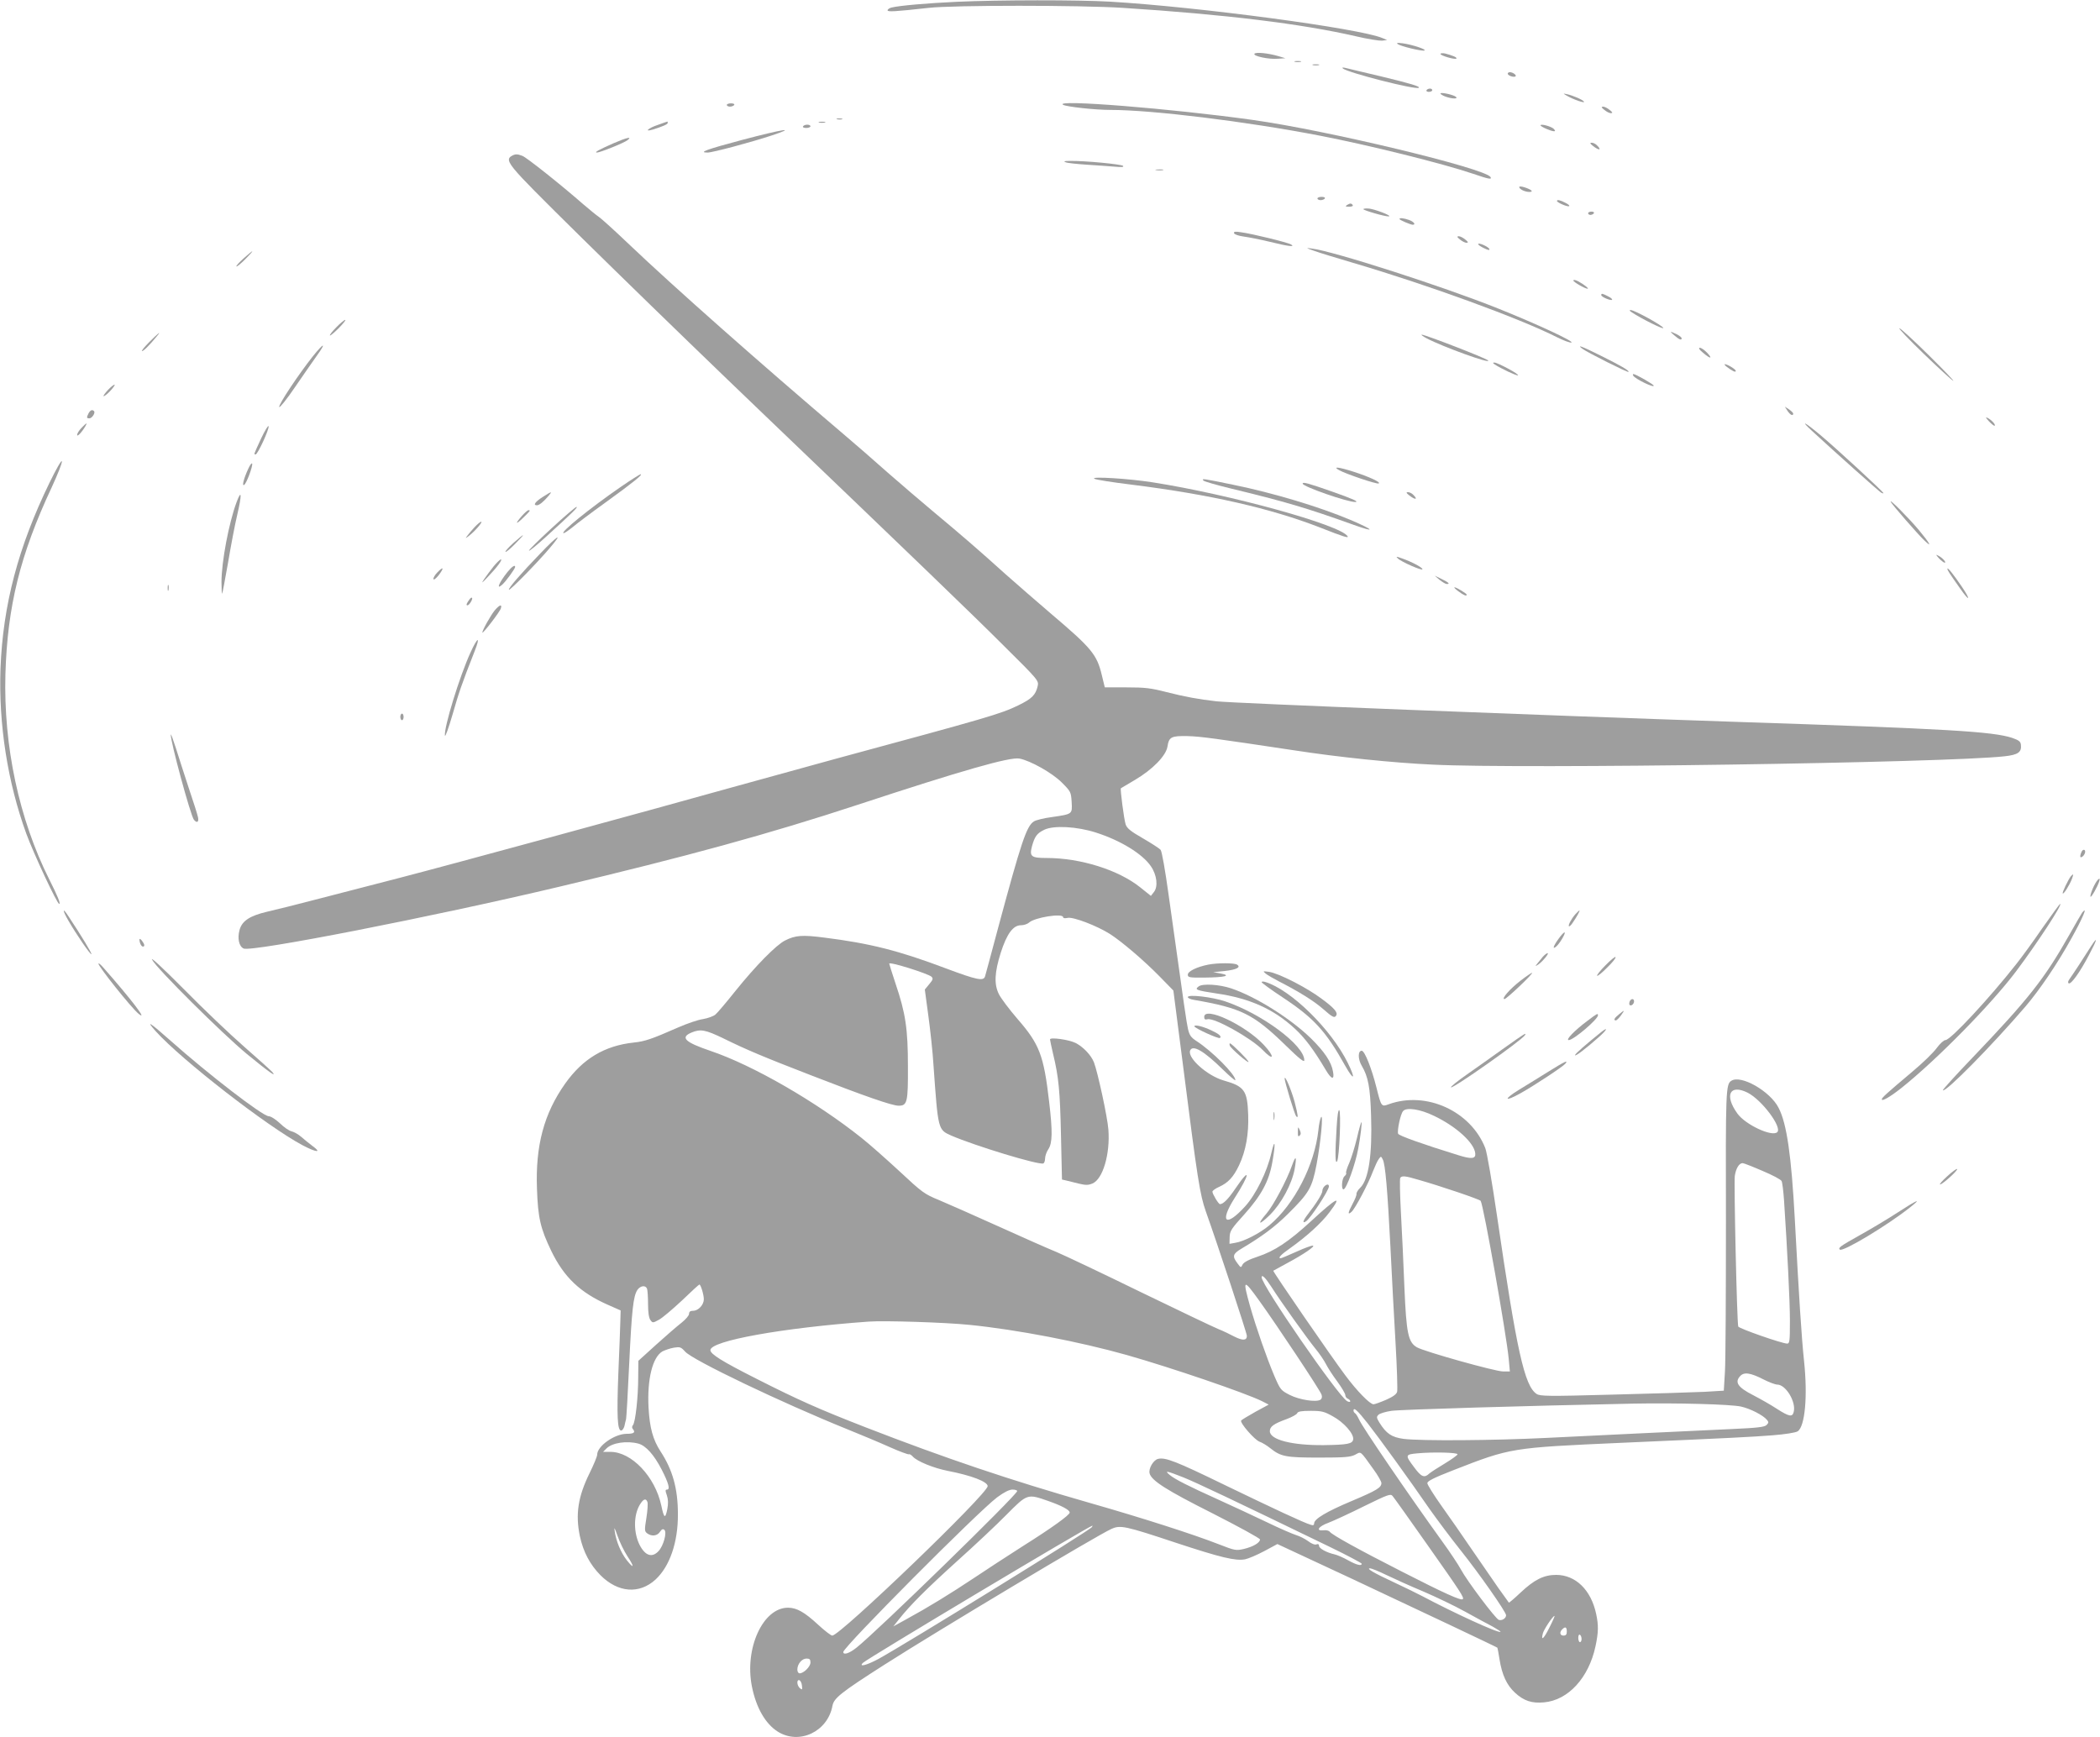<?xml version="1.0" standalone="no"?>
<!DOCTYPE svg PUBLIC "-//W3C//DTD SVG 20010904//EN"
 "http://www.w3.org/TR/2001/REC-SVG-20010904/DTD/svg10.dtd">
<svg version="1.0" xmlns="http://www.w3.org/2000/svg"
 width="1280pt" height="1059pt" viewBox="0 0 1280 1059"
 preserveAspectRatio="xMidYMid meet">
<g transform="translate(0,1059) scale(0.1,-0.1)"
fill="#9e9e9e" stroke="none">
<path d="M5830 10579 c-173 -8 -349 -23 -396 -35 -13 -3 -24 -11 -24 -17 0
-10 43 -8 250 15 149 17 926 17 1185 0 623 -40 1088 -97 1419 -173 71 -17 143
-28 160 -27 l31 4 -29 12 c-138 59 -1119 190 -1661 222 -193 11 -674 11 -935
-1z"/>
<path d="M8520 10321 c20 -14 146 -44 162 -39 17 6 -74 36 -132 44 -32 4 -41
3 -30 -5z"/>
<path d="M7646 10262 c-9 -14 88 -35 144 -30 l45 3 -40 12 c-63 19 -142 27
-149 15z"/>
<path d="M8780 10261 c0 -10 88 -36 97 -28 6 7 -23 19 -69 31 -16 3 -28 2 -28
-3z"/>
<path d="M7893 10213 c9 -2 25 -2 35 0 9 3 1 5 -18 5 -19 0 -27 -2 -17 -5z"/>
<path d="M8003 10193 c9 -2 25 -2 35 0 9 3 1 5 -18 5 -19 0 -27 -2 -17 -5z"/>
<path d="M8185 10173 c25 -25 448 -133 463 -118 9 8 -50 26 -233 70 -99 23
-193 46 -210 50 -20 5 -27 4 -20 -2z"/>
<path d="M9190 10141 c0 -12 39 -25 48 -16 7 7 -17 25 -35 25 -7 0 -13 -4 -13
-9z"/>
<path d="M8695 10040 c-3 -5 3 -10 14 -10 12 0 21 5 21 10 0 6 -6 10 -14 10
-8 0 -18 -4 -21 -10z"/>
<path d="M8780 10020 c0 -4 14 -13 31 -19 40 -14 77 -15 64 -2 -13 13 -95 31
-95 21z"/>
<path d="M9553 10005 c40 -23 109 -46 102 -35 -7 12 -68 38 -104 46 -26 5 -26
5 2 -11z"/>
<path d="M4430 9950 c0 -5 9 -10 19 -10 11 0 23 5 26 10 4 6 -5 10 -19 10 -14
0 -26 -4 -26 -10z"/>
<path d="M6480 9951 c22 -12 195 -31 288 -31 255 0 826 -70 1272 -156 301 -58
756 -171 941 -234 93 -32 114 -36 104 -19 -33 53 -992 284 -1450 348 -492 69
-1217 127 -1155 92z"/>
<path d="M9779 9920 c13 -11 31 -20 40 -20 12 1 11 5 -8 20 -13 11 -31 20 -40
20 -12 -1 -11 -5 8 -20z"/>
<path d="M5103 9863 c9 -2 23 -2 30 0 6 3 -1 5 -18 5 -16 0 -22 -2 -12 -5z"/>
<path d="M4008 9828 c-57 -19 -84 -44 -30 -28 61 19 92 32 92 41 0 5 -1 9 -2
8 -2 0 -29 -10 -60 -21z"/>
<path d="M4993 9843 c9 -2 25 -2 35 0 9 3 1 5 -18 5 -19 0 -27 -2 -17 -5z"/>
<path d="M4895 9820 c-4 -6 5 -10 19 -10 14 0 26 5 26 10 0 6 -9 10 -19 10
-11 0 -23 -4 -26 -10z"/>
<path d="M9390 9826 c0 -8 64 -36 82 -36 9 0 8 4 -2 15 -16 15 -80 32 -80 21z"/>
<path d="M4523 9737 c-214 -57 -270 -77 -210 -77 30 0 266 63 390 104 160 53
74 40 -180 -27z"/>
<path d="M3740 9717 c-88 -39 -120 -56 -102 -57 19 0 164 58 186 75 33 25 -3
17 -84 -18z"/>
<path d="M9710 9700 c37 -29 55 -26 24 4 -8 9 -23 16 -32 16 -13 0 -11 -5 8
-20z"/>
<path d="M3118 9639 c-32 -18 -19 -45 65 -135 125 -135 879 -872 1482 -1449
899 -861 1266 -1214 1453 -1401 211 -209 214 -213 207 -246 -13 -55 -35 -77
-119 -118 -110 -53 -184 -74 -1111 -325 -176 -48 -462 -127 -635 -175 -499
-140 -1730 -475 -2020 -550 -146 -38 -368 -95 -495 -128 -126 -33 -270 -69
-319 -80 -105 -25 -151 -56 -166 -111 -14 -52 -3 -100 25 -113 50 -22 1146
192 1925 377 775 184 1279 322 1820 500 635 209 926 292 984 281 67 -13 199
-87 258 -146 55 -55 56 -58 60 -119 4 -75 6 -73 -123 -92 -46 -6 -95 -18 -107
-26 -45 -28 -77 -124 -222 -663 -39 -146 -73 -273 -76 -282 -9 -30 -51 -21
-233 47 -291 110 -468 155 -749 190 -132 17 -174 14 -237 -18 -54 -27 -179
-154 -302 -307 -55 -69 -110 -134 -122 -144 -11 -10 -46 -23 -76 -28 -30 -4
-96 -27 -147 -49 -166 -73 -207 -87 -275 -94 -178 -19 -311 -99 -418 -250
-129 -182 -182 -378 -172 -642 6 -176 21 -241 87 -378 78 -161 176 -254 346
-329 l77 -34 -2 -69 c-1 -37 -6 -178 -12 -313 -10 -260 -6 -350 17 -350 7 0
16 12 20 27 3 16 8 34 10 42 2 7 11 158 19 335 16 335 25 414 50 453 18 26 50
31 59 7 3 -9 6 -50 6 -93 0 -51 5 -84 14 -97 14 -19 15 -19 52 1 21 11 83 64
140 117 56 54 104 98 107 98 8 0 27 -61 27 -90 0 -34 -34 -70 -65 -70 -18 0
-25 -6 -25 -19 0 -10 -21 -34 -46 -54 -26 -20 -95 -80 -155 -134 l-108 -98 -1
-100 c0 -122 -17 -274 -32 -292 -7 -9 -7 -17 1 -26 15 -19 4 -27 -39 -27 -74
0 -180 -75 -180 -127 0 -11 -21 -61 -46 -112 -71 -144 -87 -251 -60 -383 21
-98 62 -175 126 -240 107 -107 237 -117 336 -26 86 80 137 226 136 398 0 156
-32 270 -106 383 -46 71 -66 142 -73 267 -9 172 24 306 84 342 16 8 47 19 70
23 38 6 44 4 69 -24 46 -52 585 -310 988 -473 82 -33 199 -82 259 -109 60 -27
113 -46 117 -44 4 3 15 -4 24 -14 26 -29 127 -70 213 -87 145 -28 243 -66 243
-93 0 -47 -899 -911 -947 -911 -8 0 -47 30 -86 66 -83 77 -131 104 -184 104
-153 0 -266 -248 -220 -480 26 -130 82 -227 157 -275 131 -83 305 -1 334 157
9 47 50 80 316 250 327 209 1300 791 1384 828 55 25 83 19 396 -85 270 -89
361 -111 419 -100 20 4 72 26 117 50 l80 43 455 -212 c419 -197 881 -415 886
-420 1 -1 7 -33 13 -71 15 -94 44 -157 94 -203 54 -50 103 -66 177 -59 148 13
273 150 314 342 18 85 19 127 4 197 -31 146 -125 238 -244 238 -75 0 -133 -29
-217 -108 -38 -36 -70 -63 -71 -61 -2 2 -30 42 -64 89 -33 47 -106 153 -162
235 -56 83 -140 203 -187 269 -46 65 -84 126 -84 135 0 13 40 33 158 79 351
137 352 137 1022 167 682 30 797 36 925 46 76 6 139 16 152 24 45 29 62 214
39 430 -15 141 -31 391 -56 860 -21 390 -49 586 -99 682 -51 101 -229 203
-288 165 -34 -21 -35 -59 -33 -860 0 -437 -2 -847 -6 -912 l-7 -117 -116 -7
c-64 -3 -315 -11 -558 -17 -399 -11 -445 -10 -467 4 -74 49 -121 262 -241
1083 -30 205 -62 392 -72 416 -89 226 -360 349 -588 267 -45 -17 -46 -15 -75
101 -30 119 -72 225 -90 225 -24 0 -24 -52 1 -93 38 -65 51 -130 56 -302 8
-239 -15 -389 -65 -439 -15 -14 -25 -32 -24 -38 2 -7 -9 -34 -23 -60 -30 -56
-32 -72 -7 -50 23 21 103 173 131 248 12 30 27 64 35 74 13 18 14 18 24 -2 16
-29 29 -185 47 -533 8 -168 22 -430 31 -583 9 -153 13 -288 10 -300 -3 -15
-25 -31 -68 -50 -35 -15 -69 -27 -76 -27 -22 0 -101 81 -171 175 -88 117 -444
635 -440 639 2 1 40 22 84 46 101 54 172 103 158 107 -6 2 -51 -14 -101 -37
-49 -22 -92 -40 -96 -40 -19 0 1 22 57 61 100 71 191 153 241 220 82 109 45
91 -114 -56 -134 -123 -221 -181 -324 -215 -55 -18 -84 -34 -92 -48 -10 -21
-11 -21 -32 8 -32 42 -28 57 24 88 126 75 204 133 283 211 131 130 148 159
176 304 25 133 42 312 27 287 -5 -8 -13 -44 -16 -78 -23 -213 -146 -453 -299
-581 -57 -48 -155 -99 -209 -107 l-34 -6 1 41 c1 37 10 51 89 138 104 116 151
203 171 318 21 116 17 155 -6 56 -25 -112 -95 -254 -160 -325 -117 -129 -158
-98 -65 49 96 149 101 200 6 60 -44 -65 -74 -95 -94 -95 -9 0 -46 62 -46 76 0
6 18 19 40 29 56 25 88 60 122 131 42 89 60 191 56 309 -5 148 -23 173 -150
209 -100 29 -221 137 -204 182 15 38 83 -1 199 -115 42 -41 77 -71 77 -65 0
34 -141 176 -237 238 -35 23 -43 36 -52 74 -11 55 -13 65 -118 817 -21 151
-41 266 -49 275 -7 8 -56 40 -108 70 -75 43 -97 61 -105 85 -10 30 -34 216
-29 220 2 1 40 24 86 51 107 63 189 147 198 203 9 59 23 66 123 64 79 -2 172
-15 651 -87 273 -42 602 -76 845 -87 543 -27 3132 11 3484 51 82 9 104 25 99
70 -2 20 -13 28 -53 42 -119 39 -386 55 -1690 98 -1244 42 -3047 113 -3160
125 -107 12 -194 28 -304 56 -97 25 -132 29 -245 29 l-132 0 -18 74 c-30 126
-61 164 -311 376 -82 70 -206 178 -275 239 -167 151 -279 247 -435 377 -71 59
-199 169 -284 243 -84 75 -206 181 -270 235 -513 436 -1036 899 -1306 1156
-88 84 -171 159 -185 168 -14 9 -56 44 -95 77 -136 119 -346 286 -371 295 -31
12 -44 12 -66 -1z m3562 -4124 c150 -48 282 -129 334 -204 38 -54 46 -126 19
-159 l-18 -23 -65 52 c-132 106 -364 179 -570 179 -95 0 -106 9 -90 71 17 61
30 79 75 101 58 28 200 20 315 -17z m-200 -516 c0 -6 11 -8 28 -4 34 7 178
-48 257 -98 72 -46 207 -161 304 -260 l83 -85 59 -458 c88 -694 103 -787 139
-889 71 -199 250 -741 250 -758 0 -29 -26 -30 -77 -4 -26 14 -70 35 -98 46
-27 11 -239 112 -470 224 -231 113 -463 223 -515 245 -52 21 -214 93 -360 159
-146 66 -307 137 -357 158 -88 36 -102 46 -239 174 -81 75 -185 167 -233 205
-276 220 -660 442 -920 530 -156 53 -187 82 -116 112 55 23 85 17 195 -36 138
-68 242 -112 537 -226 324 -126 491 -184 530 -184 53 0 58 20 57 240 0 227
-14 323 -75 503 -21 64 -39 120 -39 123 0 14 238 -61 258 -80 11 -11 8 -19
-14 -45 l-27 -33 21 -156 c12 -87 27 -224 32 -307 28 -393 27 -391 108 -427
146 -63 530 -180 561 -170 6 2 11 16 11 30 0 15 9 41 20 57 25 37 26 109 5
287 -33 286 -59 353 -194 508 -50 58 -100 125 -112 149 -31 61 -27 134 11 254
37 115 75 167 123 167 17 0 39 7 49 16 34 32 208 59 208 33z m4173 -1070 c87
-45 210 -210 180 -240 -31 -31 -194 45 -243 113 -81 112 -47 182 63 127z
m-1912 -141 c134 -64 244 -163 251 -228 4 -34 -22 -37 -102 -12 -220 68 -363
119 -368 131 -7 19 14 120 30 138 20 25 105 12 189 -29z m2001 -335 c60 -25
113 -53 117 -62 5 -9 11 -61 15 -116 20 -302 36 -616 36 -737 0 -125 -2 -138
-17 -138 -31 0 -294 92 -298 104 -8 27 -27 875 -21 918 7 46 26 78 48 78 6 0
60 -21 120 -47z m-2098 -54 c131 -37 376 -120 381 -129 18 -29 157 -815 171
-963 l7 -77 -41 0 c-48 0 -479 121 -525 147 -54 31 -65 84 -77 370 -5 136 -15
339 -21 450 -6 111 -8 207 -4 213 9 14 29 13 109 -11z m-896 -651 c59 -93 218
-315 269 -378 25 -30 54 -73 65 -95 11 -22 42 -70 69 -106 27 -37 49 -74 49
-83 0 -9 7 -19 15 -22 8 -4 15 -10 15 -15 0 -6 -8 -6 -19 0 -53 29 -521 706
-521 755 0 20 23 -2 58 -56z m-73 -86 c106 -147 373 -549 380 -573 5 -14 2
-25 -6 -31 -26 -17 -129 -1 -188 29 -54 28 -57 31 -94 117 -47 111 -109 289
-148 425 -46 165 -41 168 56 33z m-1765 -148 c289 -29 672 -103 959 -184 271
-77 728 -233 825 -282 l39 -20 -81 -44 c-45 -25 -84 -49 -87 -53 -8 -15 82
-118 112 -129 15 -5 45 -23 66 -40 64 -51 94 -57 297 -57 156 0 190 3 219 17
39 21 29 28 111 -86 28 -38 50 -77 50 -86 0 -28 -28 -45 -182 -110 -152 -64
-228 -109 -228 -136 0 -11 -6 -14 -22 -8 -42 12 -229 100 -523 242 -298 145
-362 170 -407 159 -29 -8 -58 -59 -51 -88 12 -45 102 -102 384 -244 159 -81
289 -152 289 -159 0 -20 -43 -45 -99 -58 -48 -11 -55 -9 -153 29 -153 60 -468
161 -783 251 -489 140 -886 274 -1370 462 -280 109 -407 165 -665 296 -208
105 -280 150 -280 174 0 57 440 136 965 174 96 7 471 -5 615 -20z m4840 -333
c33 -17 71 -31 83 -31 52 0 116 -106 100 -167 -8 -32 -27 -29 -102 19 -36 24
-102 61 -146 84 -92 47 -113 78 -79 115 24 27 62 22 144 -20z m-138 -165 c58
-13 135 -53 158 -81 11 -13 11 -18 -2 -31 -12 -13 -57 -18 -214 -25 -304 -14
-807 -38 -1129 -54 -322 -16 -763 -19 -869 -6 -74 10 -106 32 -148 99 -18 30
-19 35 -6 48 8 8 44 19 79 24 53 8 828 31 1474 44 264 5 596 -4 657 -18z
m-2275 -103 c75 -96 253 -342 377 -522 44 -62 128 -175 188 -250 112 -140 278
-377 278 -397 0 -19 -26 -35 -45 -28 -21 9 -193 237 -231 308 -15 28 -66 105
-114 171 -207 287 -488 699 -506 742 -8 17 -18 34 -24 38 -5 3 -10 10 -10 16
0 24 24 2 87 -78z m-212 43 c66 -36 128 -106 123 -140 -4 -27 -34 -33 -178
-35 -196 -2 -330 33 -330 85 0 28 23 45 103 74 32 12 61 28 64 36 4 10 25 14
82 14 67 0 83 -4 136 -34z m-4233 -166 c45 -13 94 -67 141 -158 42 -82 53
-122 33 -122 -11 0 -12 -6 -1 -36 8 -25 9 -49 2 -85 -12 -59 -20 -54 -36 23
-38 177 -181 328 -311 328 l-44 0 21 21 c35 35 125 48 195 29z m4992 -65 c0
-5 -35 -30 -76 -55 -42 -25 -85 -53 -96 -62 -30 -29 -49 -21 -91 36 -58 77
-57 80 19 87 99 9 245 5 244 -6z m-1670 -141 c81 -33 295 -134 899 -427 103
-50 187 -95 187 -99 0 -15 -31 -8 -83 21 -28 16 -65 32 -82 36 -49 11 -95 36
-95 52 0 10 -6 13 -16 9 -10 -4 -30 4 -51 20 -19 14 -51 30 -71 36 -20 6 -102
41 -182 80 -80 38 -210 99 -290 135 -186 84 -269 126 -300 152 -35 29 -20 26
84 -15z m-1014 -83 c0 -23 -861 -862 -980 -955 -44 -35 -80 -46 -80 -26 0 30
823 857 938 943 42 31 74 47 93 47 16 0 29 -4 29 -9z m2499 -326 c206 -292
226 -323 217 -333 -11 -10 -113 36 -371 168 -261 133 -423 222 -440 243 -5 7
-22 11 -37 9 -51 -6 -32 24 30 46 31 12 129 57 217 101 145 71 161 77 173 62
8 -9 103 -142 211 -296z m-2311 266 c85 -30 132 -55 132 -71 0 -15 -108 -93
-286 -205 -93 -59 -227 -147 -299 -195 -141 -94 -283 -181 -410 -250 l-80 -44
35 44 c67 85 166 184 355 355 105 94 240 221 300 282 127 128 127 128 253 84z
m-2442 -6 c4 -9 1 -52 -6 -97 -12 -75 -12 -82 5 -95 28 -20 61 -16 78 10 11
16 18 19 27 11 16 -16 -6 -97 -36 -129 -39 -42 -81 -29 -115 37 -38 75 -38
182 1 246 21 35 37 41 46 17z m-122 -331 c44 -66 42 -82 -4 -24 -35 45 -64
113 -73 175 -5 31 -1 24 17 -27 13 -38 40 -93 60 -124z m2831 177 c-11 -19
-1136 -713 -1300 -803 -72 -39 -124 -52 -95 -24 26 26 1380 835 1398 836 2 0
1 -4 -3 -9z m1796 -292 c46 -22 147 -68 224 -100 77 -33 192 -88 255 -123 63
-35 139 -76 168 -91 28 -16 50 -30 48 -32 -10 -11 -284 115 -476 217 -30 16
-108 54 -172 84 -125 58 -173 86 -147 86 8 0 53 -18 100 -41z m993 -320 c-34
-69 -53 -85 -40 -36 5 23 61 107 71 107 3 0 -11 -32 -31 -71z m106 -24 c0 -18
-5 -25 -20 -25 -22 0 -26 20 -8 38 19 19 28 14 28 -13z m90 -46 c0 -10 -4 -19
-10 -19 -5 0 -10 12 -10 26 0 14 4 23 10 19 6 -3 10 -15 10 -26z m-4700 -143
c0 -25 -41 -66 -66 -66 -8 0 -14 10 -14 23 0 34 28 67 56 67 19 0 24 -5 24
-24z m-52 -141 c3 -25 2 -27 -12 -16 -19 16 -22 55 -3 49 6 -3 14 -17 15 -33z"/>
<path d="M6400 4254 c0 -5 9 -45 19 -89 34 -140 42 -224 48 -498 l6 -267 26
-6 c14 -3 49 -12 77 -19 42 -10 57 -10 83 1 63 26 108 179 97 327 -5 75 -65
351 -88 411 -17 44 -65 94 -111 118 -42 21 -157 37 -157 22z"/>
<path d="M6495 9601 c11 -5 70 -11 130 -15 61 -4 137 -9 170 -12 42 -4 57 -3
50 5 -10 10 -236 32 -325 30 -33 0 -40 -2 -25 -8z"/>
<path d="M7048 9553 c12 -2 30 -2 40 0 9 3 -1 5 -23 4 -22 0 -30 -2 -17 -4z"/>
<path d="M9260 9450 c0 -13 35 -30 61 -30 29 0 15 14 -28 28 -19 6 -33 7 -33
2z"/>
<path d="M8030 9380 c0 -5 9 -10 19 -10 11 0 23 5 26 10 4 6 -5 10 -19 10 -14
0 -26 -4 -26 -10z"/>
<path d="M9490 9365 c0 -9 61 -36 73 -32 7 2 -2 11 -20 20 -32 17 -53 22 -53
12z"/>
<path d="M8210 9340 c-12 -8 -9 -10 13 -10 16 0 26 4 22 10 -8 12 -16 12 -35
0z"/>
<path d="M8310 9315 c0 -7 130 -45 154 -44 29 1 -92 48 -126 48 -16 1 -28 -1
-28 -4z"/>
<path d="M9680 9290 c0 -5 6 -10 14 -10 8 0 18 5 21 10 3 6 -3 10 -14 10 -12
0 -21 -4 -21 -10z"/>
<path d="M8530 9255 c0 -6 68 -35 81 -35 21 0 6 19 -22 29 -34 12 -59 14 -59
6z"/>
<path d="M7522 9168 c3 -7 28 -16 59 -20 30 -4 101 -18 159 -32 112 -28 158
-33 129 -16 -20 12 -235 65 -303 74 -38 6 -47 5 -44 -6z"/>
<path d="M8899 9130 c13 -11 31 -20 40 -20 12 1 11 5 -8 20 -13 11 -31 20 -40
20 -12 -1 -11 -5 8 -20z"/>
<path d="M9010 9102 c0 -5 16 -16 36 -25 24 -12 35 -14 32 -5 -5 14 -68 42
-68 30z"/>
<path d="M8010 9061 c30 -11 134 -43 230 -71 465 -137 1022 -340 1253 -457 38
-19 76 -33 85 -31 23 4 -210 113 -448 208 -334 134 -1005 350 -1135 365 -38 5
-37 4 15 -14z"/>
<path d="M1485 9015 c-27 -24 -47 -46 -44 -49 3 -3 27 17 54 44 61 62 56 64
-10 5z"/>
<path d="M9590 8880 c0 -9 71 -50 87 -50 10 1 -25 28 -59 46 -16 8 -28 10 -28
4z"/>
<path d="M9760 8791 c0 -11 59 -36 66 -28 3 3 -8 13 -25 21 -35 18 -41 19 -41
7z"/>
<path d="M9945 8687 c56 -38 197 -108 193 -96 -5 15 -174 108 -198 109 -10 0
-9 -4 5 -13z"/>
<path d="M2050 8595 c-24 -24 -42 -47 -39 -50 3 -2 27 18 54 45 27 28 45 50
39 50 -5 0 -30 -20 -54 -45z"/>
<path d="M11725 8434 c88 -85 169 -159 180 -165 11 -6 -56 64 -148 155 -93 92
-174 166 -180 165 -7 0 60 -70 148 -155z"/>
<path d="M10205 8546 c31 -27 45 -32 45 -18 0 5 -12 15 -27 23 -46 22 -49 21
-18 -5z"/>
<path d="M910 8505 c-30 -30 -50 -55 -44 -55 9 0 44 34 88 88 34 40 12 23 -44
-33z"/>
<path d="M8695 8528 c101 -53 398 -160 375 -135 -13 14 -383 157 -404 157 -6
-1 7 -10 29 -22z"/>
<path d="M1906 8417 c-87 -110 -209 -293 -204 -308 2 -7 46 47 96 121 51 74
111 161 134 193 60 83 42 79 -26 -6z"/>
<path d="M9645 8464 c31 -23 276 -146 281 -141 7 7 -46 38 -173 101 -113 56
-145 68 -108 40z"/>
<path d="M10380 8440 c45 -39 62 -39 25 0 -16 17 -36 30 -44 30 -10 -1 -4 -11
19 -30z"/>
<path d="M9110 8369 c37 -25 133 -70 142 -67 13 5 -124 78 -143 78 -11 0 -11
-3 1 -11z"/>
<path d="M10525 8354 c34 -26 55 -36 55 -25 0 10 -51 41 -67 41 -4 0 1 -8 12
-16z"/>
<path d="M9955 8300 c12 -20 125 -75 125 -61 0 8 -111 71 -124 71 -4 0 -4 -5
-1 -10z"/>
<path d="M660 8215 c-18 -19 -31 -37 -29 -40 3 -2 21 11 39 30 18 19 31 37 29
40 -3 2 -21 -11 -39 -30z"/>
<path d="M10895 8086 c17 -26 35 -34 35 -17 0 5 -12 16 -26 26 l-25 16 16 -25z"/>
<path d="M540 8071 c-13 -26 -13 -31 5 -31 16 0 38 34 28 44 -11 11 -22 6 -33
-13z"/>
<path d="M12124 8021 c16 -17 32 -29 34 -26 7 7 -18 34 -42 47 -16 8 -14 3 8
-21z"/>
<path d="M497 7982 c-15 -15 -27 -35 -27 -43 0 -14 29 16 51 54 14 24 7 21
-24 -11z"/>
<path d="M11046 7962 c145 -134 408 -368 420 -375 8 -4 14 -6 14 -3 0 8 -289
274 -383 353 -98 82 -129 97 -51 25z"/>
<path d="M1591 7916 c-45 -98 -45 -96 -33 -96 13 0 85 157 79 172 -2 7 -23
-27 -46 -76z"/>
<path d="M303 7650 c-192 -394 -285 -747 -300 -1135 -12 -340 43 -692 157
-1006 45 -123 188 -429 201 -429 10 0 -10 49 -61 150 -184 367 -279 813 -267
1250 12 414 90 729 282 1139 36 78 65 150 62 159 -2 10 -34 -46 -74 -128z"/>
<path d="M1512 7730 c-27 -59 -38 -105 -24 -96 14 8 54 115 49 130 -3 6 -14
-9 -25 -34z"/>
<path d="M8164 7723 c45 -24 226 -85 239 -80 18 6 -58 41 -151 71 -94 30 -133
34 -88 9z"/>
<path d="M3785 7623 c-189 -130 -377 -283 -349 -283 5 0 30 17 56 38 26 22
115 89 200 150 162 117 229 171 213 171 -5 0 -59 -34 -120 -76z"/>
<path d="M6670 7672 c8 -6 110 -22 225 -36 480 -60 852 -145 1152 -262 142
-56 175 -66 167 -53 -42 69 -716 255 -1189 329 -147 23 -379 37 -355 22z"/>
<path d="M7336 7660 c5 -5 77 -26 159 -46 339 -82 468 -120 755 -223 139 -50
127 -32 -19 30 -190 80 -469 164 -714 214 -184 38 -196 40 -181 25z"/>
<path d="M7940 7642 c0 -18 274 -113 321 -112 25 1 -15 19 -143 64 -143 50
-178 60 -178 48z"/>
<path d="M3307 7560 c-45 -29 -60 -50 -34 -50 14 0 43 24 71 58 25 29 19 28
-37 -8z"/>
<path d="M8590 7570 c37 -29 55 -26 24 4 -8 9 -23 16 -32 16 -13 0 -11 -5 8
-20z"/>
<path d="M1442 7529 c-47 -126 -92 -364 -92 -487 0 -41 2 -73 4 -71 2 2 18 87
36 189 17 102 42 233 56 292 29 123 27 160 -4 77z"/>
<path d="M11525 7530 c11 -20 166 -198 204 -234 51 -49 35 -19 -33 63 -66 78
-185 198 -171 171z"/>
<path d="M3361 7369 c-78 -72 -140 -133 -137 -136 3 -3 49 35 102 83 166 151
199 184 188 184 -6 0 -75 -59 -153 -131z"/>
<path d="M3181 7445 c-44 -50 -38 -56 9 -10 43 42 45 45 31 45 -5 0 -23 -16
-40 -35z"/>
<path d="M2894 7378 c-17 -18 -37 -42 -45 -53 -14 -19 -14 -19 11 0 33 25 85
85 73 85 -5 0 -23 -15 -39 -32z"/>
<path d="M3130 7281 c-30 -27 -52 -52 -49 -55 3 -3 30 19 59 49 67 68 63 70
-10 6z"/>
<path d="M3294 7217 c-119 -123 -199 -216 -192 -222 6 -6 181 173 252 258 81
95 46 75 -60 -36z"/>
<path d="M11819 7186 c14 -14 29 -26 34 -26 13 0 -12 29 -37 42 -19 10 -18 8
3 -16z"/>
<path d="M8520 7186 c21 -21 150 -77 150 -66 0 11 -64 45 -124 66 -36 13 -39
13 -26 0z"/>
<path d="M3009 7138 c-19 -24 -45 -59 -58 -78 -19 -29 -15 -27 23 14 55 57 91
106 79 106 -5 0 -25 -19 -44 -42z"/>
<path d="M3093 7103 c-51 -64 -71 -112 -32 -77 22 19 79 98 79 108 0 16 -20 2
-47 -31z"/>
<path d="M2666 7101 c-16 -16 -26 -35 -24 -41 2 -7 16 4 32 24 35 46 29 56 -8
17z"/>
<path d="M11870 7123 c0 -9 10 -25 78 -121 57 -82 67 -73 11 10 -50 74 -89
123 -89 111z"/>
<path d="M8775 7055 c17 -13 36 -25 43 -25 22 0 13 9 -30 30 l-43 21 30 -26z"/>
<path d="M1022 7005 c0 -16 2 -22 5 -12 2 9 2 23 0 30 -3 6 -5 -1 -5 -18z"/>
<path d="M8890 6985 c32 -24 50 -31 50 -20 0 7 -63 45 -74 45 -6 0 5 -11 24
-25z"/>
<path d="M2863 6938 c-19 -25 -24 -38 -14 -38 11 0 35 39 28 46 -2 3 -9 -1
-14 -8z"/>
<path d="M3015 6869 c-24 -30 -75 -120 -75 -135 0 -12 109 129 113 148 8 27
-8 22 -38 -13z"/>
<path d="M2868 6613 c-67 -146 -163 -459 -156 -507 2 -11 22 46 46 127 39 136
55 184 136 390 36 92 17 85 -26 -10z"/>
<path d="M2440 6220 c0 -11 5 -20 10 -20 6 0 10 9 10 20 0 11 -4 20 -10 20 -5
0 -10 -9 -10 -20z"/>
<path d="M1041 6112 c-3 -38 121 -495 141 -519 18 -22 31 -15 25 15 -3 15 -28
95 -56 177 -27 83 -63 193 -79 245 -17 52 -30 89 -31 82z"/>
<path d="M12686 5394 c-11 -27 -7 -37 9 -24 16 14 20 40 6 40 -5 0 -12 -7 -15
-16z"/>
<path d="M12622 5248 c-17 -22 -54 -100 -49 -104 6 -6 42 52 56 89 11 29 9 34
-7 15z"/>
<path d="M12772 5206 c-24 -41 -42 -103 -22 -76 22 30 51 92 48 102 -2 6 -14
-5 -26 -26z"/>
<path d="M12449 4933 c-56 -82 -127 -179 -158 -218 -165 -210 -402 -465 -433
-465 -10 0 -33 -21 -53 -48 -19 -27 -85 -91 -147 -143 -159 -134 -188 -160
-188 -170 0 -15 53 16 122 71 216 173 543 506 695 707 130 173 287 413 270
413 -3 0 -51 -66 -108 -147z"/>
<path d="M417 4978 c49 -85 135 -210 140 -204 4 4 -59 109 -138 228 -39 61
-41 43 -2 -24z"/>
<path d="M9603 5018 c-25 -28 -46 -68 -40 -74 3 -3 14 7 24 23 23 33 45 73 40
73 -2 0 -13 -10 -24 -22z"/>
<path d="M12692 5028 c-5 -7 -40 -67 -77 -133 -154 -273 -251 -395 -593 -753
-102 -106 -182 -195 -180 -198 16 -15 295 268 504 511 86 101 194 260 277 410
72 129 105 207 69 163z"/>
<path d="M9501 4869 c-33 -45 -41 -70 -16 -49 21 17 58 80 52 86 -3 3 -19 -13
-36 -37z"/>
<path d="M850 4863 c0 -19 11 -43 21 -43 13 0 11 14 -6 36 -8 10 -15 14 -15 7z"/>
<path d="M12746 4823 c-44 -70 -115 -178 -131 -200 -10 -13 -12 -23 -6 -27 14
-9 70 69 126 177 48 90 54 116 11 50z"/>
<path d="M9404 4758 c-11 -13 -26 -32 -34 -42 -14 -18 -14 -18 5 -6 25 16 70
70 58 70 -5 0 -18 -10 -29 -22z"/>
<path d="M927 4740 c27 -53 430 -453 578 -575 133 -109 185 -146 155 -110 -8
9 -84 78 -170 153 -85 74 -251 232 -368 351 -131 132 -207 202 -195 181z"/>
<path d="M9785 4705 c-31 -31 -54 -60 -50 -63 3 -3 31 19 62 51 32 31 54 59
50 63 -3 4 -31 -19 -62 -51z"/>
<path d="M600 4716 c0 -18 200 -269 244 -305 63 -52 -44 88 -216 283 -15 17
-27 27 -28 22z"/>
<path d="M7365 4710 c-71 -14 -125 -41 -125 -61 0 -17 8 -19 103 -18 122 1
166 12 97 25 l-45 8 69 7 c73 8 102 23 76 39 -18 11 -118 11 -175 0z"/>
<path d="M7715 4655 c11 -9 47 -30 80 -47 121 -62 213 -119 269 -168 58 -51
70 -57 80 -41 12 19 -10 45 -87 102 -93 70 -265 157 -322 165 -38 5 -39 5 -20
-11z"/>
<path d="M9269 4613 c-66 -51 -120 -113 -99 -113 13 0 181 160 168 160 -4 0
-35 -21 -69 -47z"/>
<path d="M7690 4603 c0 -4 57 -46 127 -92 192 -127 264 -206 382 -417 54 -96
66 -84 16 17 -101 205 -346 445 -502 493 -13 4 -23 4 -23 -1z"/>
<path d="M7306 4577 c-27 -20 -14 -24 110 -43 200 -29 346 -94 476 -214 61
-56 116 -129 190 -254 34 -57 53 -61 43 -8 -10 59 -52 121 -134 202 -124 121
-335 254 -486 305 -71 24 -175 31 -199 12z"/>
<path d="M7240 4512 c0 -6 17 -14 38 -17 289 -50 362 -86 560 -279 82 -80 112
-104 112 -89 0 91 -256 282 -482 359 -81 27 -228 44 -228 26z"/>
<path d="M9933 4485 c-3 -9 -3 -18 0 -21 9 -9 27 6 27 22 0 19 -19 18 -27 -1z"/>
<path d="M9868 4407 c-29 -23 -35 -37 -19 -37 5 0 19 14 31 30 25 36 24 36
-12 7z"/>
<path d="M7340 4391 c0 -14 5 -18 20 -14 41 11 263 -113 335 -186 70 -73 78
-45 8 30 -113 121 -363 238 -363 170z"/>
<path d="M9674 4366 c-75 -56 -134 -116 -112 -116 29 0 178 127 178 151 0 14
-4 12 -66 -35z"/>
<path d="M950 4303 c158 -175 673 -575 892 -693 87 -46 123 -49 62 -5 -21 16
-52 41 -69 56 -16 14 -42 29 -58 33 -15 3 -47 25 -71 49 -25 23 -55 43 -69 43
-39 3 -364 253 -596 459 -126 112 -158 133 -91 58z"/>
<path d="M7280 4334 c0 -11 149 -79 156 -71 11 10 -5 24 -52 46 -53 25 -104
37 -104 25z"/>
<path d="M9760 4299 c-91 -73 -160 -133 -160 -141 0 -10 63 37 145 110 49 43
61 67 15 31z"/>
<path d="M9169 4202 c-68 -49 -170 -121 -227 -161 -57 -40 -101 -75 -98 -79
11 -10 431 286 451 318 11 18 -1 11 -126 -78z"/>
<path d="M7496 4216 c6 -17 114 -110 114 -99 0 10 -103 113 -113 113 -3 0 -4
-6 -1 -14z"/>
<path d="M9440 4059 c-52 -33 -133 -82 -180 -111 -98 -60 -92 -78 8 -22 84 47
257 161 273 180 20 25 -3 14 -101 -47z"/>
<path d="M7830 4016 c0 -18 61 -221 71 -231 13 -13 12 2 -10 88 -18 67 -59
167 -61 143z"/>
<path d="M8147 3717 c-10 -161 -9 -226 3 -206 14 24 25 304 13 312 -6 4 -12
-35 -16 -106z"/>
<path d="M7763 3785 c0 -22 2 -30 4 -17 2 12 2 30 0 40 -3 9 -5 -1 -4 -23z"/>
<path d="M8271 3653 c-13 -54 -34 -122 -47 -152 -13 -29 -22 -57 -19 -61 3 -4
-2 -13 -10 -20 -16 -13 -21 -80 -6 -80 17 0 72 151 90 250 14 75 24 160 19
160 -2 0 -15 -44 -27 -97z"/>
<path d="M7911 3691 c-1 -27 2 -32 11 -23 8 8 8 17 0 34 -10 22 -11 21 -11
-11z"/>
<path d="M7876 3488 c-32 -92 -116 -249 -157 -296 -60 -69 -46 -74 22 -7 70
70 133 187 150 278 14 79 8 89 -15 25z"/>
<path d="M11869 3420 c-30 -27 -49 -49 -44 -50 15 0 111 87 104 94 -3 3 -30
-16 -60 -44z"/>
<path d="M8072 3358 c-7 -7 -12 -19 -12 -28 0 -16 -36 -75 -90 -144 -29 -38
-33 -56 -10 -41 27 16 140 189 140 213 0 15 -13 15 -28 0z"/>
<path d="M11565 3198 c-60 -39 -162 -100 -225 -135 -125 -70 -137 -79 -126
-90 17 -17 291 148 428 257 76 60 46 48 -77 -32z"/>
</g>
</svg>
